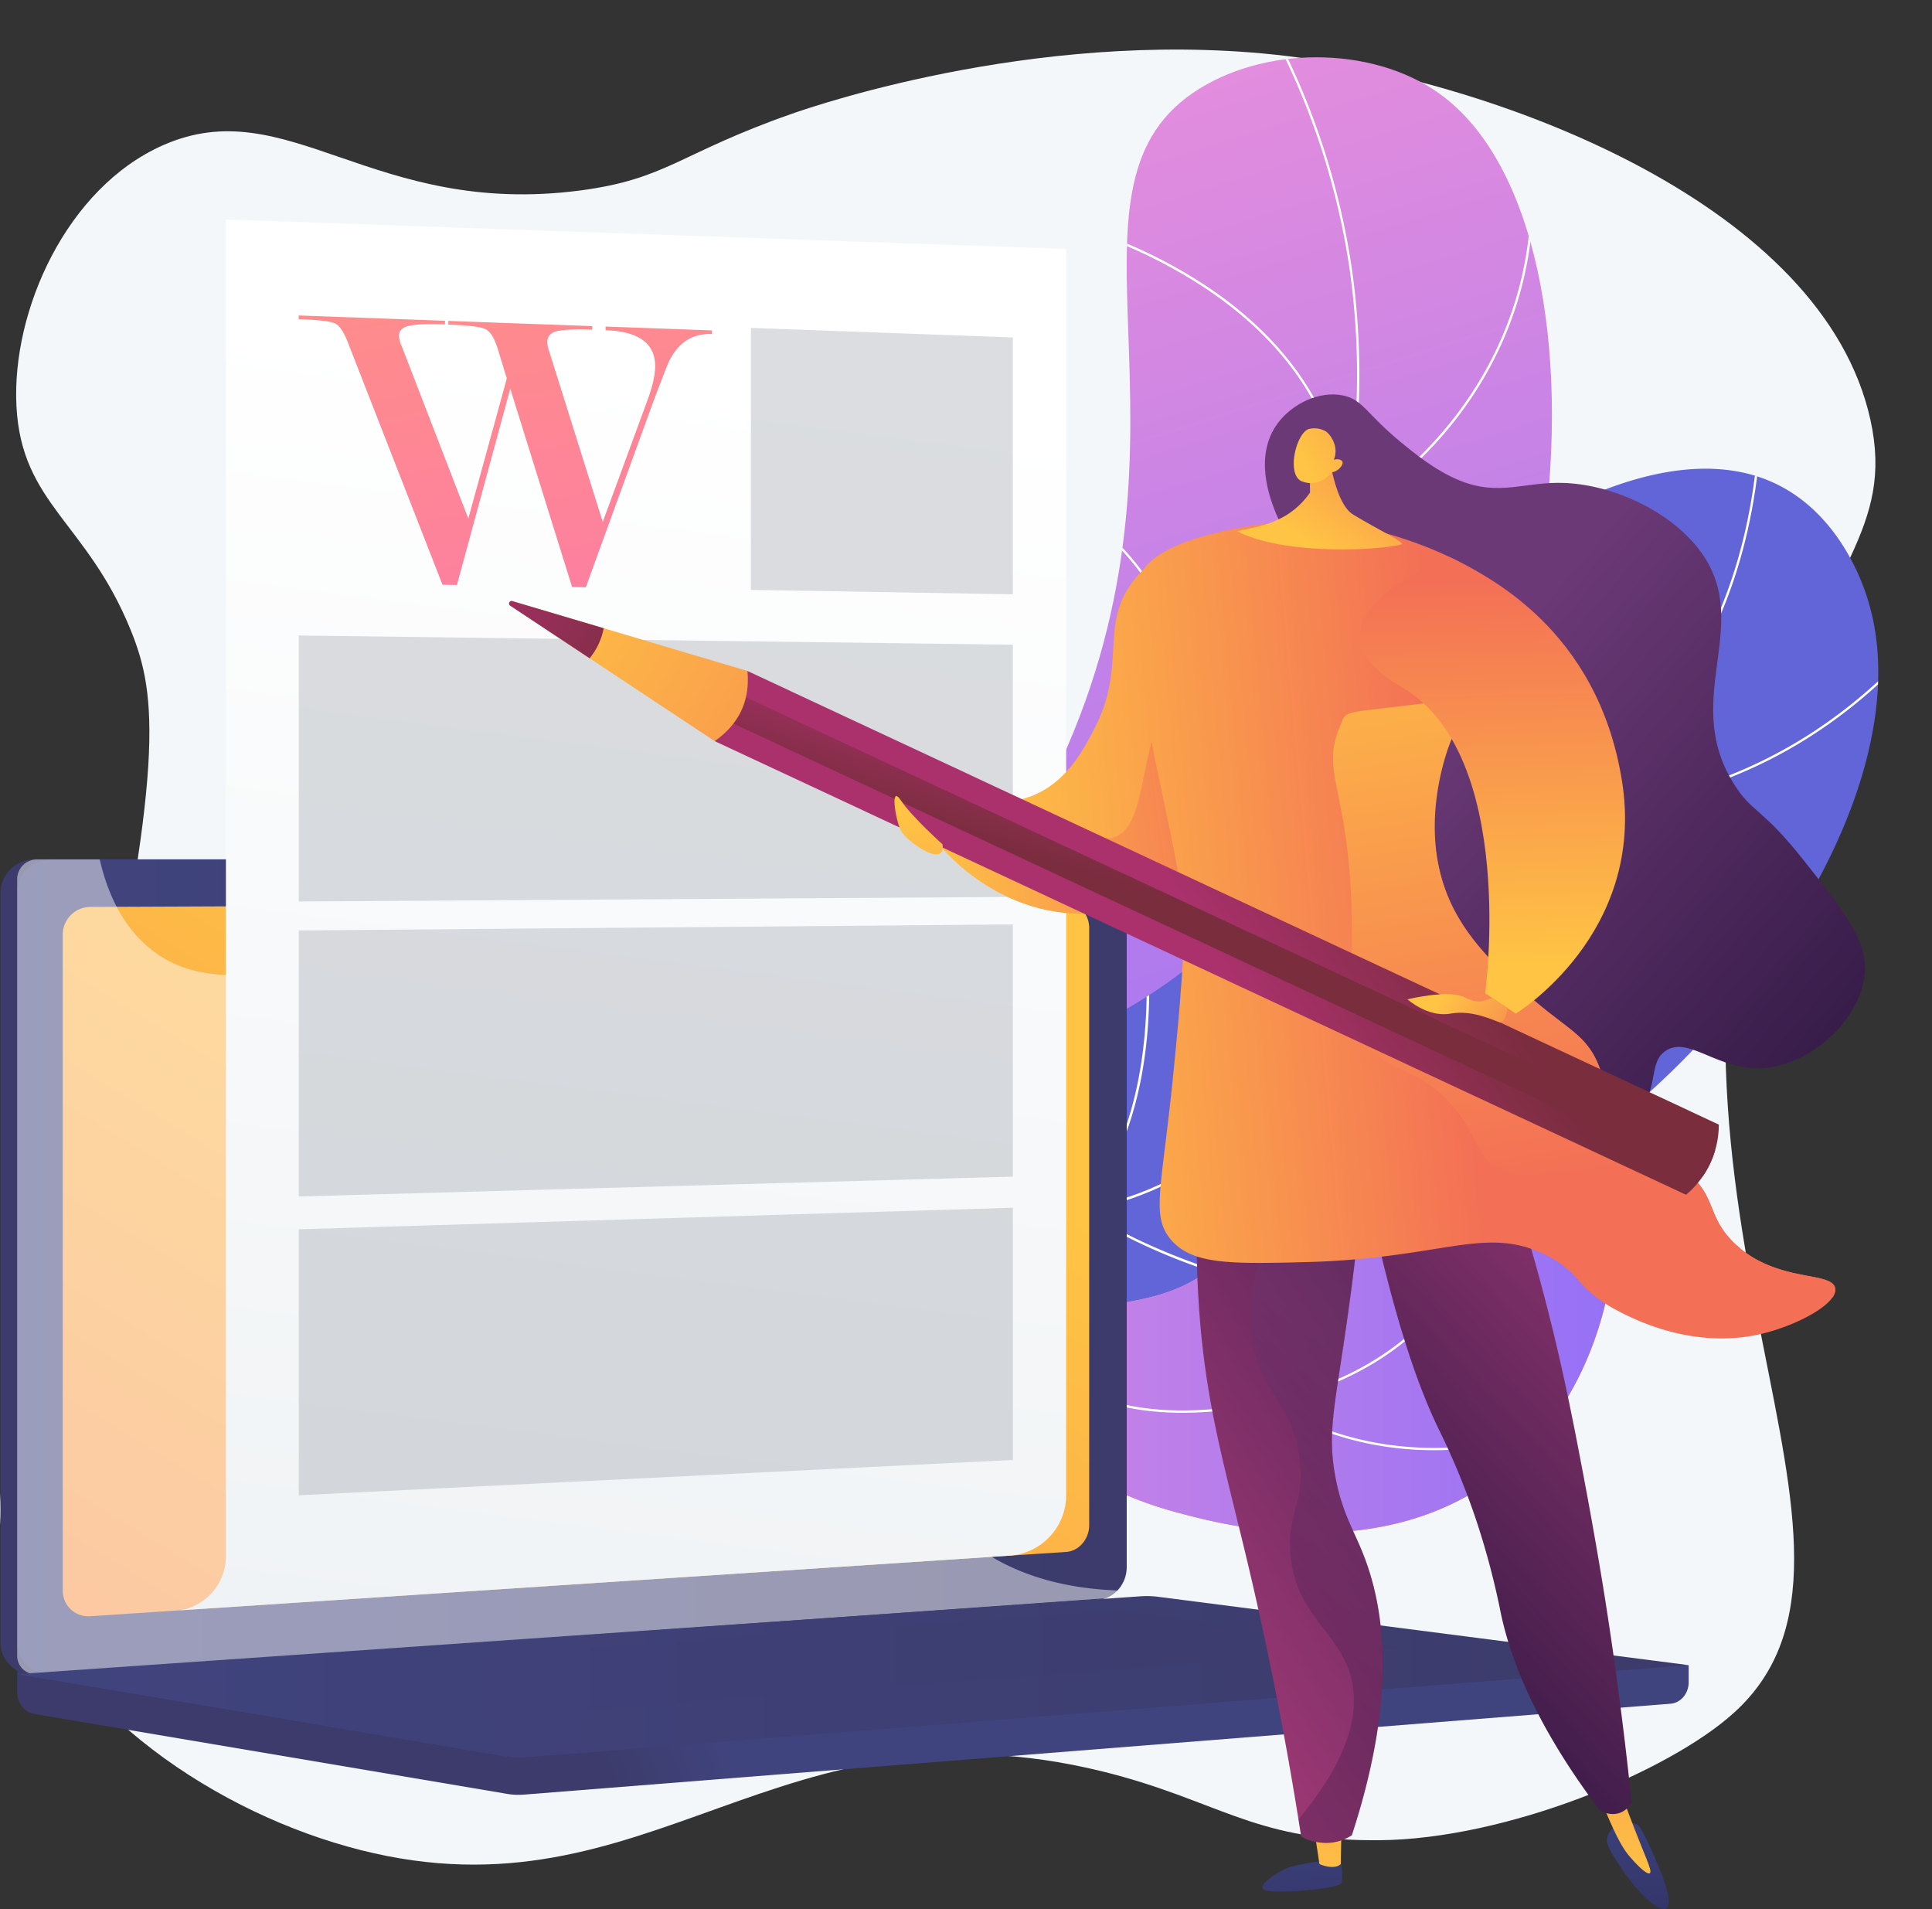 <svg xmlns="http://www.w3.org/2000/svg" xmlns:xlink="http://www.w3.org/1999/xlink" viewBox="0 0 844.08 833.98"><rect x="0" y="0" width="844.08" height="833.98" fill="#333333" stroke="none"/><defs><style>.cls-1{fill:url(#linear-gradient);}.cls-2{fill:url(#linear-gradient-2);}.cls-3{fill:url(#linear-gradient-3);}.cls-16,.cls-4{fill:#fff;}.cls-5{isolation:isolate;}.cls-6{fill:#f4f7fa;}.cls-7{clip-path:url(#clip-path-2);}.cls-16,.cls-8{mix-blend-mode:soft-light;}.cls-9{clip-path:url(#clip-path-3);}.cls-10{fill:url(#linear-gradient-6);}.cls-11{clip-path:url(#clip-path-4);}.cls-12{fill:url(#linear-gradient-8);}.cls-13{fill:url(#linear-gradient-9);}.cls-14{fill:url(#linear-gradient-10);}.cls-15{fill:url(#linear-gradient-11);}.cls-16{opacity:0.48;}.cls-17{fill:url(#linear-gradient-12);}.cls-18,.cls-30{opacity:0.3;}.cls-18,.cls-30,.cls-33{mix-blend-mode:multiply;}.cls-18{fill:url(#linear-gradient-13);}.cls-19{fill:url(#linear-gradient-14);}.cls-20{fill:url(#linear-gradient-15);}.cls-21{fill:#a2a7ae;opacity:0.39;}.cls-22{fill:url(#linear-gradient-16);}.cls-23{fill:url(#linear-gradient-17);}.cls-24{fill:url(#linear-gradient-18);}.cls-25{fill:url(#linear-gradient-19);}.cls-26{fill:url(#linear-gradient-20);}.cls-27{fill:url(#linear-gradient-21);}.cls-28{fill:url(#linear-gradient-22);}.cls-29{fill:url(#linear-gradient-23);}.cls-30{fill:url(#linear-gradient-24);}.cls-31{fill:url(#linear-gradient-25);}.cls-32{fill:url(#linear-gradient-26);}.cls-34{fill:url(#linear-gradient-27);}.cls-35{fill:url(#linear-gradient-28);}.cls-36{fill:url(#linear-gradient-29);}.cls-37{fill:url(#linear-gradient-30);}.cls-38{fill:url(#linear-gradient-31);}.cls-39{fill:url(#linear-gradient-32);}.cls-40{fill:url(#linear-gradient-33);}.cls-41{fill:url(#linear-gradient-34);}.cls-42{fill:url(#linear-gradient-35);}.cls-43{fill:url(#linear-gradient-36);}</style><linearGradient id="linear-gradient" x1="408.19" y1="46" x2="575.84" y2="579.44" gradientUnits="userSpaceOnUse"><stop offset="0" stop-color="#e38ddd"></stop><stop offset="1" stop-color="#9571f6"></stop></linearGradient><linearGradient id="linear-gradient-2" x1="781.89" y1="1380.05" x2="751.04" y2="1243.92" gradientUnits="userSpaceOnUse"><stop offset="0" stop-color="#aa80f9"></stop><stop offset="1" stop-color="#6165d7"></stop></linearGradient><linearGradient id="linear-gradient-3" x1="319.81" y1="526.52" x2="706.03" y2="526.52" xlink:href="#linear-gradient"></linearGradient><clipPath id="clip-path"><path class="cls-4" d="M305.26,622.46l-.6-.81c43-31.46,85-46.28,124.76-44,17.4,1,29.61,4.84,41.42,8.59,14.77,4.68,28.73,9.11,51.88,8.14,41.66-1.74,77.21-15.88,100.1-39.81,35.45-37.06,43.3-99.24,20-158.4l.93-.37c23.46,59.52,15.53,122.12-20.19,159.47-23.07,24.12-58.87,38.37-100.79,40.12-23.33,1-37.37-3.48-52.23-8.19-11.74-3.73-23.89-7.58-41.16-8.55C389.8,576.38,348.05,591.14,305.26,622.46Z"></path></clipPath><clipPath id="clip-path-2" transform="translate(0 21.65)"><path class="cls-1" d="M369,712.1c-15.51-47.25-31.29-119.39-12.81-199.49,21.21-92,68.21-110.37,110.41-208.67C526.82,163.6,458.64,62,521,19.06c30.41-20.91,78.23-20.93,107.71.07C712.83,79,689.77,340,556.31,441.83,496,487.88,443.29,482.42,398,542,358,594.68,361.11,664.15,369,712.1Z"></path></clipPath><clipPath id="clip-path-3" transform="translate(0 21.65)"><path class="cls-2" d="M320.91,638c-5.25-31.75-8.26-81.32,17.58-125.66C383.56,435,465.73,460.67,544.37,377.81,607.8,311,587.81,259,658.1,214.61c11.76-7.43,73.93-48.34,120.15-23.7,26,13.88,35.49,42.39,37.26,47.74,26.78,80.88-55.6,207.52-163,265.43-61.7,33.28-81.6,22.4-190.17,61.21A611,611,0,0,0,320.91,638Z"></path></clipPath><linearGradient id="linear-gradient-6" x1="-2254.22" y1="-221.69" x2="-2718.6" y2="159.76" gradientTransform="translate(2772.01 1433.38) rotate(18.97)" gradientUnits="userSpaceOnUse"><stop offset="0" stop-color="#ff9085"></stop><stop offset="1" stop-color="#fb6fbb"></stop></linearGradient><clipPath id="clip-path-4" transform="translate(0 21.65)"><path class="cls-3" d="M319.81,611.05a342.51,342.51,0,0,1,85.41-44.83C474.35,541.72,506,556.17,535.3,527c30.29-30.25,10.67-60.05,46.93-93.83,3-2.84,42-38.18,77.23-25,24.64,9.2,34.24,37.2,38.74,50.34,17.48,51,7.31,128.66-47.07,167-51.57,36.33-116.85,19-137.58,13.38-36.36-9.91-45-24.08-81.95-33C386.65,594.85,346.24,602.92,319.81,611.05Z"></path></clipPath><linearGradient id="linear-gradient-8" x1="316.06" y1="733.52" x2="264.79" y2="755.06" gradientUnits="userSpaceOnUse"><stop offset="0" stop-color="#40447e"></stop><stop offset="1" stop-color="#3c3b6b"></stop></linearGradient><linearGradient id="linear-gradient-9" x1="232.96" y1="519.77" x2="180.65" y2="541.74" xlink:href="#linear-gradient-8"></linearGradient><linearGradient id="linear-gradient-10" x1="7.5" y1="531.66" x2="492.26" y2="531.66" xlink:href="#linear-gradient-8"></linearGradient><linearGradient id="linear-gradient-11" x1="313.73" y1="414.17" x2="-57.79" y2="1021.52" gradientUnits="userSpaceOnUse"><stop offset="0" stop-color="#ffc444"></stop><stop offset="1" stop-color="#f36f56"></stop></linearGradient><linearGradient id="linear-gradient-12" x1="7.5" y1="710.92" x2="737.77" y2="710.92" xlink:href="#linear-gradient-8"></linearGradient><linearGradient id="linear-gradient-13" x1="79.12" y1="726.95" x2="614.18" y2="726.95" xlink:href="#linear-gradient-8"></linearGradient><linearGradient id="linear-gradient-14" x1="309.73" y1="140.2" x2="213.73" y2="886.2" gradientUnits="userSpaceOnUse"><stop offset="0" stop-color="#fff"></stop><stop offset="1" stop-color="#ebeff2"></stop></linearGradient><linearGradient id="linear-gradient-15" x1="210.42" y1="60.99" x2="273.17" y2="420.63" gradientTransform="matrix(1, 0, 0, 1, 0, 0)" xlink:href="#linear-gradient-6"></linearGradient><linearGradient id="linear-gradient-16" x1="565.55" y1="738.2" x2="573.63" y2="883.77" gradientUnits="userSpaceOnUse"><stop offset="0" stop-color="#444b8c"></stop><stop offset="1" stop-color="#26264f"></stop></linearGradient><linearGradient id="linear-gradient-17" x1="580.82" y1="809.94" x2="576.52" y2="613.4" xlink:href="#linear-gradient-11"></linearGradient><linearGradient id="linear-gradient-18" x1="711.92" y1="730.07" x2="720.01" y2="875.63" xlink:href="#linear-gradient-16"></linearGradient><linearGradient id="linear-gradient-19" x1="709.69" y1="807.12" x2="705.39" y2="610.58" xlink:href="#linear-gradient-11"></linearGradient><linearGradient id="linear-gradient-20" x1="742.76" y1="511.82" x2="487.74" y2="673.83" gradientUnits="userSpaceOnUse"><stop offset="0" stop-color="#311944"></stop><stop offset="1" stop-color="#a03976"></stop></linearGradient><linearGradient id="linear-gradient-21" x1="579.05" y1="695.79" x2="770.23" y2="517.51" xlink:href="#linear-gradient-20"></linearGradient><linearGradient id="linear-gradient-22" x1="418.3" y1="304.74" x2="629.41" y2="285.71" xlink:href="#linear-gradient-11"></linearGradient><linearGradient id="linear-gradient-23" x1="818.69" y1="451.25" x2="631.38" y2="289.36" gradientUnits="userSpaceOnUse"><stop offset="0" stop-color="#311944"></stop><stop offset="1" stop-color="#6b3976"></stop></linearGradient><linearGradient id="linear-gradient-24" x1="528.83" y1="689.95" x2="610.45" y2="580.4" xlink:href="#linear-gradient-23"></linearGradient><linearGradient id="linear-gradient-25" x1="785.68" y1="563.19" x2="939.02" y2="563.19" gradientTransform="translate(-457.68 -119.51) rotate(-7.89)" xlink:href="#linear-gradient-11"></linearGradient><linearGradient id="linear-gradient-26" x1="427.39" y1="405.57" x2="638.49" y2="386.54" xlink:href="#linear-gradient-11"></linearGradient><linearGradient id="linear-gradient-27" x1="652.1" y1="210.29" x2="698.36" y2="493.15" xlink:href="#linear-gradient-11"></linearGradient><linearGradient id="linear-gradient-28" x1="573.86" y1="216.97" x2="623.8" y2="144.47" xlink:href="#linear-gradient-11"></linearGradient><linearGradient id="linear-gradient-29" x1="569.33" y1="180.2" x2="648.27" y2="132.67" xlink:href="#linear-gradient-11"></linearGradient><linearGradient id="linear-gradient-30" x1="1894.19" y1="2882.47" x2="1975.72" y2="2933.93" gradientTransform="matrix(0.42, -0.91, 0.91, 0.42, -2898.1, 893.19)" gradientUnits="userSpaceOnUse"><stop offset="0" stop-color="#ab316d"></stop><stop offset="1" stop-color="#792d3d"></stop></linearGradient><linearGradient id="linear-gradient-31" x1="1957.43" y1="2887.77" x2="1901.34" y2="2895.87" xlink:href="#linear-gradient-30"></linearGradient><linearGradient id="linear-gradient-32" x1="1921.43" y1="2551.92" x2="1893.76" y2="2828" gradientTransform="matrix(0.42, -0.91, 0.91, 0.42, -2898.1, 893.19)" xlink:href="#linear-gradient-11"></linearGradient><linearGradient id="linear-gradient-33" x1="1912.27" y1="2527.79" x2="1909.95" y2="2627.25" xlink:href="#linear-gradient-30"></linearGradient><linearGradient id="linear-gradient-34" x1="400.38" y1="333.08" x2="425.26" y2="485.25" xlink:href="#linear-gradient-11"></linearGradient><linearGradient id="linear-gradient-35" x1="654.59" y1="399.8" x2="650.43" y2="230.33" xlink:href="#linear-gradient-11"></linearGradient><linearGradient id="linear-gradient-36" x1="631" y1="412.64" x2="674.26" y2="444.3" xlink:href="#linear-gradient-11"></linearGradient></defs><g class="cls-5"><g id="Layer_2" data-name="Layer 2"><g id="Metaphor_illustration" data-name="Metaphor illustration"><path class="cls-6" d="M71.19,41.81c-42,18.56-66.16,72.14-64,114,2.21,42.78,30.8,50.56,50,98C68.71,282.25,72,313,38.91,463.63S-8,627.1,4.62,662.24C27.67,726.47,96.07,771,157.5,786.54c126.71,32.13,181.92-69.45,324.34-34.29,49,12.1,65.69,29.86,117.16,30h3.8c55-.48,126.11-29.71,154.8-55.72,78.51-71.16-50.71-218.86,16.06-424.44,24.55-75.59,54-92.59,43.53-140.28C796.55,68,656.36,15.28,566.6,3.38c-107-14.19-209.27,20.68-220.89,24.76-49,17.21-54.27,28.41-92.08,33.4C162.72,73.53,125.65,17.71,71.19,41.81Z" transform="translate(0 21.65)"></path><path class="cls-1" d="M369,712.1c-15.51-47.25-31.29-119.39-12.81-199.49,21.21-92,68.21-110.37,110.41-208.67C526.82,163.6,458.64,62,521,19.06c30.41-20.91,78.23-20.93,107.71.07C712.83,79,689.77,340,556.31,441.83,496,487.88,443.29,482.42,398,542,358,594.68,361.11,664.15,369,712.1Z" transform="translate(0 21.65)"></path><g class="cls-7"><g class="cls-8"><path class="cls-4" d="M359.25,593.14l-1-.25a359.86,359.86,0,0,1,20.28-58.25c19.27-43,40.52-66.66,67.41-96.57,17.48-19.45,37.3-41.5,60.19-73.09,42.81-59.09,56.1-79.84,68-113.22A330,330,0,0,0,589.79,97,321.5,321.5,0,0,0,548.14-21.14l.87-.51A322.63,322.63,0,0,1,590.78,96.84a330.81,330.81,0,0,1-15.7,155.26c-11.92,33.5-25.23,54.29-68.11,113.47-22.92,31.63-42.75,53.7-60.25,73.17-26.84,29.85-48,53.43-67.24,96.31A358.87,358.87,0,0,0,359.25,593.14Z" transform="translate(0 21.65)"></path><path class="cls-4" d="M587.08,204.9v-.83c-.86-48.72-32-80.26-58-98.13a212.83,212.83,0,0,0-56.78-27.41l.26-1a213.64,213.64,0,0,1,57.09,27.55c26,17.9,57.18,49.43,58.39,98.1,4.24-2.47,26.34-16,46.21-41,20.26-25.53,42.28-68.6,32.09-128.88l1-.17c10.26,60.66-11.92,104-32.32,129.71-22.1,27.82-47,41.49-47.22,41.62Z" transform="translate(0 21.65)"></path><path class="cls-4" d="M579.39,361.28c-5,0-9.68-.24-14-.64-27.32-2.5-46.89-11.36-47.09-11.45l-.38-.17.11-.41c12.54-47.85,1.64-83.09-9.71-104.24-12.3-22.9-27.74-34.63-27.89-34.74l.6-.81c.16.12,15.77,12,28.17,35.07,11.41,21.25,22.37,56.61,9.91,104.56a160.89,160.89,0,0,0,46.4,11.19c25,2.28,62-.5,95.62-26.7l.61.8C633.64,355.6,603.31,361.28,579.39,361.28Z" transform="translate(0 21.65)"></path><path class="cls-4" d="M523.11,452.62a136.13,136.13,0,0,1-35.8-4.55c-22.87-6.23-34.6-16.76-34.72-16.86l-.26-.24.14-.33c21.21-48.58-8.37-128-8.67-128.84l.94-.36c.3.8,29.88,80.28,8.8,129.26,1.86,1.58,13.33,10.77,34.1,16.41,20.92,5.69,55.82,8.82,103.29-8.52l.35.94C564.51,449.32,541.7,452.62,523.11,452.62Z" transform="translate(0 21.65)"></path></g></g><path class="cls-2" d="M320.91,638c-5.25-31.75-8.26-81.32,17.58-125.66C383.56,435,465.73,460.67,544.37,377.81,607.8,311,587.81,259,658.1,214.61c11.76-7.43,73.93-48.34,120.15-23.7,26,13.88,35.49,42.39,37.26,47.74,26.78,80.88-55.6,207.52-163,265.43-61.7,33.28-81.6,22.4-190.17,61.21A611,611,0,0,0,320.91,638Z" transform="translate(0 21.65)"></path><g class="cls-9"><g class="cls-8"><path class="cls-4" d="M311.56,676.18l-1-.2c15.79-75.86,45.73-126.82,89-151.47,21.18-12.06,38-14,55.9-16,19.22-2.18,39.09-4.43,65.33-20.29,25.5-15.42,34.64-30.27,46.22-49.07,10.4-16.89,23.35-37.92,52.4-65.92,25.47-24.55,44-36,60.38-46.17,17.74-11,31.75-19.67,48-40.93,26.5-34.72,40.34-79.23,41.16-132.31l1,0c-.81,53.29-14.73,98-41.36,132.9-16.33,21.41-30.41,30.13-48.24,41.17C664,338,645.53,349.49,620.14,374c-29,27.92-41.87,48.89-52.25,65.73-11.64,18.91-20.84,33.85-46.55,49.4-26.42,16-46.41,18.24-65.74,20.43-17.75,2-34.51,3.91-55.51,15.87C357.07,549.89,327.29,600.62,311.56,676.18Z" transform="translate(0 21.65)"></path><path class="cls-4" d="M679.57,332.53c-2.19,0-4.39,0-6.62-.1l-.67,0,.21-.64c.35-1.06,34.42-106.41-4.4-150l.75-.67c11.32,12.71,23.49,39,17.18,92.24a343.21,343.21,0,0,1-12.37,58.09,205.41,205.41,0,0,0,126.68-39c28.17-20.3,42.77-41.28,42.92-41.49l.83.58c-.15.21-14.85,21.32-43.17,41.73A206.39,206.39,0,0,1,679.57,332.53Z" transform="translate(0 21.65)"></path><path class="cls-4" d="M683.81,422.26c-8.89,0-17.16-.46-24.67-1.18-40.34-3.89-67.71-15.94-68-16.06l-.39-.18.11-.41c15.17-54.94,1.79-133.08,1.65-133.87l1-.17c.14.78,13.49,78.76-1.55,133.88,3.49,1.49,29.74,12.2,67.31,15.81,37.07,3.56,93.07.74,149.3-33l.51.86C764,415,719.05,422.26,683.81,422.26Z" transform="translate(0 21.65)"></path><path class="cls-4" d="M636,550.37c-52.73,0-93.46-11.14-118.79-20.75-28.86-11-44.53-22.36-44.69-22.48l-.43-.31.34-.41c41.71-50.92,25.47-135,25.3-135.9l1-.19a232.08,232.08,0,0,1,3.19,48.88c-1.73,45.37-16.29,72.54-28.35,87.43,5.71,4,67.14,44.86,170.55,42.64l0,1C641.37,550.35,638.66,550.37,636,550.37Z" transform="translate(0 21.65)"></path></g></g><path class="cls-10" d="M319.81,611.05a342.51,342.51,0,0,1,85.41-44.83C474.35,541.72,506,556.17,535.3,527c30.29-30.25,10.67-60.05,46.93-93.83,3-2.84,42-38.18,77.23-25,24.64,9.2,34.24,37.2,38.74,50.34,17.48,51,7.31,128.66-47.07,167-51.57,36.33-116.85,19-137.58,13.38-36.36-9.91-45-24.08-81.95-33C386.65,594.85,346.24,602.92,319.81,611.05Z" transform="translate(0 21.65)"></path><path class="cls-3" d="M319.81,611.05a342.51,342.51,0,0,1,85.41-44.83C474.35,541.72,506,556.17,535.3,527c30.29-30.25,10.67-60.05,46.93-93.83,3-2.84,42-38.18,77.23-25,24.64,9.2,34.24,37.2,38.74,50.34,17.48,51,7.31,128.66-47.07,167-51.57,36.33-116.85,19-137.58,13.38-36.36-9.91-45-24.08-81.95-33C386.65,594.85,346.24,602.92,319.81,611.05Z" transform="translate(0 21.65)"></path><g class="cls-11"><g class="cls-8"><path class="cls-4" d="M305.26,622.46l-.6-.81c43-31.46,85-46.28,124.76-44,17.4,1,29.61,4.84,41.42,8.59,14.77,4.68,28.73,9.11,51.88,8.14,41.66-1.74,77.21-15.88,100.1-39.81,35.45-37.06,43.3-99.24,20-158.4l.93-.37c23.46,59.52,15.53,122.12-20.19,159.47-23.07,24.12-58.87,38.37-100.79,40.12-23.33,1-37.37-3.48-52.23-8.19-11.74-3.73-23.89-7.58-41.16-8.55C389.8,576.38,348.05,591.14,305.26,622.46Z" transform="translate(0 21.65)"></path><path class="cls-4" d="M639.94,531.13l0-.78c2.68-35.49-18.69-62.42-37.08-78.76a182,182,0,0,0-41.07-27.27l.41-.92a183,183,0,0,1,41.3,27.42c18.44,16.37,39.83,43.3,37.5,78.82,7.34-2.83,67.53-27.52,71.46-76.56l1,.08c-1.22,15.19-8.81,37.73-38,58.84a157.52,157.52,0,0,1-34.8,18.87Z" transform="translate(0 21.65)"></path><path class="cls-4" d="M626.73,611.88a142.66,142.66,0,0,1-27-2.51c-28.5-5.46-45.16-18-45.32-18.1l-.4-.3.29-.4c20.79-28.65,17.34-60.05,10.79-81.35a146.18,146.18,0,0,0-19.45-39.83l.81-.6a147.22,147.22,0,0,1,19.59,40.11c6.59,21.42,10.08,53-10.63,81.85,2.67,1.91,18.7,12.7,44.57,17.64,26.1,5,67.85,4.89,118.55-24l.5.88C683,605.83,651.43,611.88,626.73,611.88Z" transform="translate(0 21.65)"></path></g></g><path class="cls-12" d="M737.77,705.82l-730.27-6v17.68c0,4.8,3.19,8.88,7.5,9.61L221.5,762a29.66,29.66,0,0,0,7.41.33l500.92-39.7c4.47-.35,7.94-4.45,7.94-9.38Z" transform="translate(0 21.65)"></path><path class="cls-13" d="M472.76,677.16,15.05,709.51A13.63,13.63,0,0,1,.2,695.77V368.56a14.82,14.82,0,0,1,14.85-14.78H472.76c6.74,0,12.2,6,12.2,13.36V662.93C485,670.31,479.5,676.68,472.76,677.16Z" transform="translate(0 21.65)"></path><path class="cls-14" d="M480.05,677.16,22.35,709.51A13.63,13.63,0,0,1,7.5,695.77V368.56a14.82,14.82,0,0,1,14.85-14.78h457.7c6.75,0,12.21,6,12.21,13.36V662.93C492.26,670.31,486.8,676.68,480.05,677.16Z" transform="translate(0 21.65)"></path><path class="cls-15" d="M465.8,656.31,39.49,684.4a11.17,11.17,0,0,1-12.08-11.27V386.66a12.14,12.14,0,0,1,12.08-12.12l426.31-1.77c5.56,0,10.06,4.89,10.06,11V644.65C475.86,650.72,471.36,655.94,465.8,656.31Z" transform="translate(0 21.65)"></path><path class="cls-4" d="M267.37,362.73a5.28,5.28,0,1,1-5.27-5.5A5.41,5.41,0,0,1,267.37,362.73Z" transform="translate(0 21.65)"></path><path class="cls-16" d="M369.78,587.42c-35.29-19-63,5.07-89.81-18.66-16.23-14.39-8.26-25.12-28.23-46.63-22.13-23.82-36.53-15.81-58.76-37.24-28.12-27.11-14.06-48.2-38.27-67.66-29.38-23.6-61.06-1.75-89-24.39-12.07-9.77-18.68-24-22.14-39.06H16.19a8.68,8.68,0,0,0-8.69,8.68V701.63a8,8,0,0,0,8.69,8.06l466.47-33.11a7.55,7.55,0,0,0,5.63-3.43c-34.15-1.25-55.13-12.7-68.54-24.53C393.52,625.47,398.07,602.64,369.78,587.42Z" transform="translate(0 21.65)"></path><path class="cls-17" d="M498.3,675.69l-490.8,34,214,36.08a29.66,29.66,0,0,0,7.41.33l508.86-40.33L506.1,675.93A39.13,39.13,0,0,0,498.3,675.69Z" transform="translate(0 21.65)"></path><polygon class="cls-18" points="79.12 732.24 487.72 703.48 614.18 719.67 209.09 750.42 79.12 732.24"></polygon><path class="cls-19" d="M465.8,631.51V87.13L98.7,74.26V658.12a24,24,0,0,1-20.15,23.71h0l362.5-23.89A26.5,26.5,0,0,0,465.8,631.51Z" transform="translate(0 21.65)"></path><path class="cls-20" d="M222.93,148.16l-23.3,85.74-6.3-.1L152.24,128.6q-2.82-7.45-5.74-8.9c-1.95-1-7.27-1.61-16-1.92v-1.62l63.92,2.32v1.59q-11.34-.41-15.72.6t-4.38,4.4a11.07,11.07,0,0,0,1.12,4.33l29.16,75.49,16.82-61.2-3.91-12.8q-2.23-7.21-5.39-8.75t-16.23-2v-1.6l62.84,2.27v1.58q-11-.39-15.32.6c-2.84.67-4.27,2.24-4.27,4.71a11.08,11.08,0,0,0,.73,3.91l23.47,74.74,19.89-54.13q3-8.51,3-13.94,0-14.9-21.65-15.68V121L311,122.69v1.57q-12.67-.47-18.78,12.1c-.6,1.27-2.81,6.91-6.64,17l-29.64,81.53-6-.1Z" transform="translate(0 21.65)"></path><polygon class="cls-21" points="442.51 391.83 130.53 393.82 130.53 277.62 442.51 281.65 442.51 391.83"></polygon><polygon class="cls-21" points="442.51 514.01 130.53 522.68 130.53 406.48 442.51 403.83 442.51 514.01"></polygon><polygon class="cls-21" points="442.51 637.78 130.53 653.22 130.53 537.02 442.51 527.6 442.51 637.78"></polygon><polygon class="cls-21" points="328.06 257.7 442.51 259.63 442.51 147.42 328.06 143.25 328.06 257.7"></polygon><path class="cls-22" d="M585.8,790s1,8,.34,10.74-24.08,4.65-32,3.71,4.73-9,9.79-10.57S585.8,790,585.8,790Z" transform="translate(0 21.65)"></path><path class="cls-23" d="M574,776.54l2.46,16.14s6.29,2.83,9.31,0l.34-16.89Z" transform="translate(0 21.65)"></path><path class="cls-24" d="M705.92,775.82s-5,3.68-3.64,8.09S715.18,806,723.44,811s5.67-5.44,3.26-11.95-8.54-20.85-10.93-23.25S705.92,775.82,705.92,775.82Z" transform="translate(0 21.65)"></path><path class="cls-25" d="M697,758.08c2.4,6.69,4.71,12.19,6.51,16.24,4,9,6.18,12.35,8.65,15.26,2.16,2.55,7.26,8,8.63,7.07s-2.34-7.51-9.53-26.83c-1-2.81-4.35-11.74-4.35-11.74H697Z" transform="translate(0 21.65)"></path><path class="cls-26" d="M525,478.58a417.75,417.75,0,0,0-.9,74.58c3.2,41.26,11.45,67.37,21.8,111.37,6.32,26.88,14.85,66.46,22.56,116a21.69,21.69,0,0,0,13.83,2.71,21,21,0,0,0,8.3-3.15c20.23-61.82,14.26-100.13,4.5-124-4.17-10.18-9.21-18.2-11.91-33.84-3.57-20.69.85-32.26,7.14-80.19,4.48-34.16,3.71-39.44.72-44.57C579.14,477,542.66,477.36,525,478.58Z" transform="translate(0 21.65)"></path><path class="cls-27" d="M594.67,485.76c12.39,64,24.55,97.63,33.76,116.64a320,320,0,0,1,17,41.51,340.48,340.48,0,0,1,10.34,39.53C660,703.06,670.6,731.71,699,769.28c.35.21,5.2,3,9.83.51a9.59,9.59,0,0,0,4-4.13c-3.72-35.92-8-66.11-11.68-89.41-.78-4.88-4.2-26.26-9.57-54.5-2.1-11.06-5.17-27.25-8.86-43.89-4.58-20.71-11.62-48.89-22.46-82.66Z" transform="translate(0 21.65)"></path><path class="cls-28" d="M397.7,329.29l8.39-9.84c1.34,1,20.68,15.28,43.8,6.94,15.91-5.74,23.5-20.52,28.37-30,14.62-28.34,1.11-45.77,18.27-66,4.76-5.63,14.62-13,21.85-12.17,17.22,2,33.72,50.65,23.08,92.21-2.14,8.39-14,54.58-53.88,64.94C455.35,383.74,417.42,365.48,397.7,329.29Z" transform="translate(0 21.65)"></path><path class="cls-29" d="M584.11,232.6c-7-6.5-20.48-14-27.22-31.4-2-5.24-9.22-23.81,1.39-38,6.29-8.44,18-14.16,28.3-12.13,8.81,1.73,10.19,7.86,25.16,20.21,5.83,4.81,15.19,12.54,25.62,16.83,17.86,7.36,28.59.44,46.52,1.23,22,1,47.62,13.26,59.94,31.14C765.71,252.2,734,284.38,758,321.55c7.85,12.18,11.72,9.45,30.32,33s27.94,35.4,26.29,49.87c-2.3,20.07-23.92,39.24-44.28,40.54-19.89,1.28-32.53-14.37-42.66-7.52-7.21,4.87-3.09,14.34-10.74,25.73-9.86,14.68-29.26,17.6-32.39,18.07-29.07,4.39-68.26-29.7-84.91-70.09C569.59,338.36,622.32,267.92,584.11,232.6Z" transform="translate(0 21.65)"></path><path class="cls-30" d="M595.12,656c-4.17-10.18-9.21-18.2-11.91-33.84-3.57-20.69.85-32.26,7.14-80.19,4.48-34.16,3.71-39.44.72-44.57-6.48-11.13-20.22-16.07-34.24-18.08.19.72.38,1.44.53,2.13,7.36,33.6-20.72,54.09-8.05,91,6.24,18.21,16.2,22.38,18.52,43.5,2.18,19.78-5.71,23.9-4,41.89,2.52,26.87,21.62,33.38,26.59,54,3.22,13.38.51,32.94-23.07,61.25.39,2.44.78,4.88,1.17,7.37a21.69,21.69,0,0,0,13.83,2.71,21,21,0,0,0,8.3-3.15C610.85,718.22,604.88,679.91,595.12,656Z" transform="translate(0 21.65)"></path><path class="cls-31" d="M521.29,266.61c-26.7,27.84-17.06,72.8-35.18,77.66-5.53,1.49-5.82-2.87-19.85-5.38-20.53-3.66-28.86,4.07-43.35,1.13-6-1.21-14-4.47-22.78-13.58l-2.43,2.85c19.72,36.19,57.65,54.45,89.88,46.09,39.91-10.36,51.74-56.55,53.88-64.94,5-19.5,4-40.57-.22-57.64A63.23,63.23,0,0,0,521.29,266.61Z" transform="translate(0 21.65)"></path><path class="cls-32" d="M499.15,227.76c1.86-2.88,7.76-10.87,32.78-16.75a151.67,151.67,0,0,1,41.83-4.62,143.2,143.2,0,0,1,23.75,2.94c22.85,4.95,68.41,22.35,70,46,1.14,16.93-21.43,18-34.2,48-9.3,21.83-9.24,49.1.91,70.31,8.14,17,22.55,29.81,33.49,39.52C684.12,427.74,692.61,430,698.12,443c6,14.2,0,21.13,7.39,30.85,8,10.44,17.36,5.59,30.9,16.15,13.88,10.82,8.94,19.72,21.57,31.68,18.35,17.36,42.67,11.72,43.8,19.54,1,6.72-16.31,15.84-31,19.54-29.08,7.33-54.45-5-62-8.76-20.88-10.49-17.28-17.28-33.2-25.28-26.67-13.4-44.89,1.51-105.62,3-32.89.83-49.52,1-58.63-10.11-8.32-10.16-3.95-21.31,1-69.36h0c1.61-16.05,5-49.65,5-68.79,0-11.32-3.91-29.8-11.76-66.78-.47-2.18-4.71-22.15-8.14-48.84C494.37,241.88,494.81,234.5,499.15,227.76Z" transform="translate(0 21.65)"></path><g class="cls-33"><path class="cls-34" d="M758,521.71c-12.63-12-7.69-20.86-21.57-31.68-13.54-10.56-22.91-5.71-30.9-16.15-7.44-9.72-1.4-16.65-7.39-30.85-5.51-13-14-15.28-30.42-29.84-10.94-9.71-25.35-22.49-33.49-39.52-14.14-29.54-4.25-61.08-.91-70.31,10.76-29.66,32.47-45.29,40.34-50.41-.76-.82-37.52,31.91-38.47,30.93-51.84,7.12-46.2,3.42-49.94,12.29-8.64,20.5,5,28,5.39,87.16.17,28.26-2.88,39.42,6.29,51.22,10.49,13.49,22.58,9.31,37.74,26.95,11.65,13.56,9.79,22.15,20.67,27.86,11.7,6.14,19.15-1,32.35,1.8,22,4.7,26.76,30.12,41.33,44,11,10.52,31.4,17.87,71.58,10a5.58,5.58,0,0,0,1.2-3.91C800.65,533.43,776.33,539.07,758,521.71Z" transform="translate(0 21.65)"></path></g><path class="cls-35" d="M580.69,177.29S583.3,198.19,591,203s20.19,11,21.56,12.74-47.78,7-72.14-5.32h0c8-1.67,10.21-2.29,10.21-2.29A44.79,44.79,0,0,0,561,204a35,35,0,0,0,11.35-10.49L572.21,182Z" transform="translate(0 21.65)"></path><path class="cls-36" d="M581.86,184.69s-5,6.91-12.92,4c-7.06-2.58-2.84-20.82,2.76-22.9a9.92,9.92,0,0,1,7.59,1.05c1.61,1,5.92,6.35,3.45,12.35,1.79-.52,3.36-.05,3.75.84.5,1.12-1,2.64-1.35,3A6,6,0,0,1,581.86,184.69Z" transform="translate(0 21.65)"></path><path class="cls-37" d="M750.94,469.63a40,40,0,0,1-14.31,30.65L312.24,302.11l14.31-30.65Z" transform="translate(0 21.65)"></path><path class="cls-38" d="M743.93,492.2a38.46,38.46,0,0,0,5.43-11.51L322,281.15l-5.38,11.53Z" transform="translate(0 21.65)"></path><path class="cls-39" d="M326.55,271.46c1.19,12.85-3.51,23.1-14.31,30.65l-89.37-59.19a1.12,1.12,0,0,1,.93-2Z" transform="translate(0 21.65)"></path><path class="cls-40" d="M222.87,242.92l34.74,23a29.6,29.6,0,0,0,6.15-13.13l-40-11.87A1.12,1.12,0,0,0,222.87,242.92Z" transform="translate(0 21.65)"></path><path class="cls-41" d="M411.8,347.21s-13.41-12-18.22-19.22-2.4,8.41,0,13.21S413.19,358,411.8,347.21Z" transform="translate(0 21.65)"></path><path class="cls-42" d="M633.26,221.66c15.61,7.73,64.67,30.92,75.37,97.82s-46.38,101.68-46.38,101.68l-13.38-8.92s14.27-104.36-36.57-133.79S633.26,221.66,633.26,221.66Z" transform="translate(0 21.65)"></path><path class="cls-43" d="M652,414.35c-3.16.57-4.95,3.24-12.08-.32s-25,.89-25,.89,8.92,8,18.73,6.24,18.92,3.06,21.5,3.76,3.48-6.14,3.48-6.14Z" transform="translate(0 21.65)"></path></g></g></g></svg>